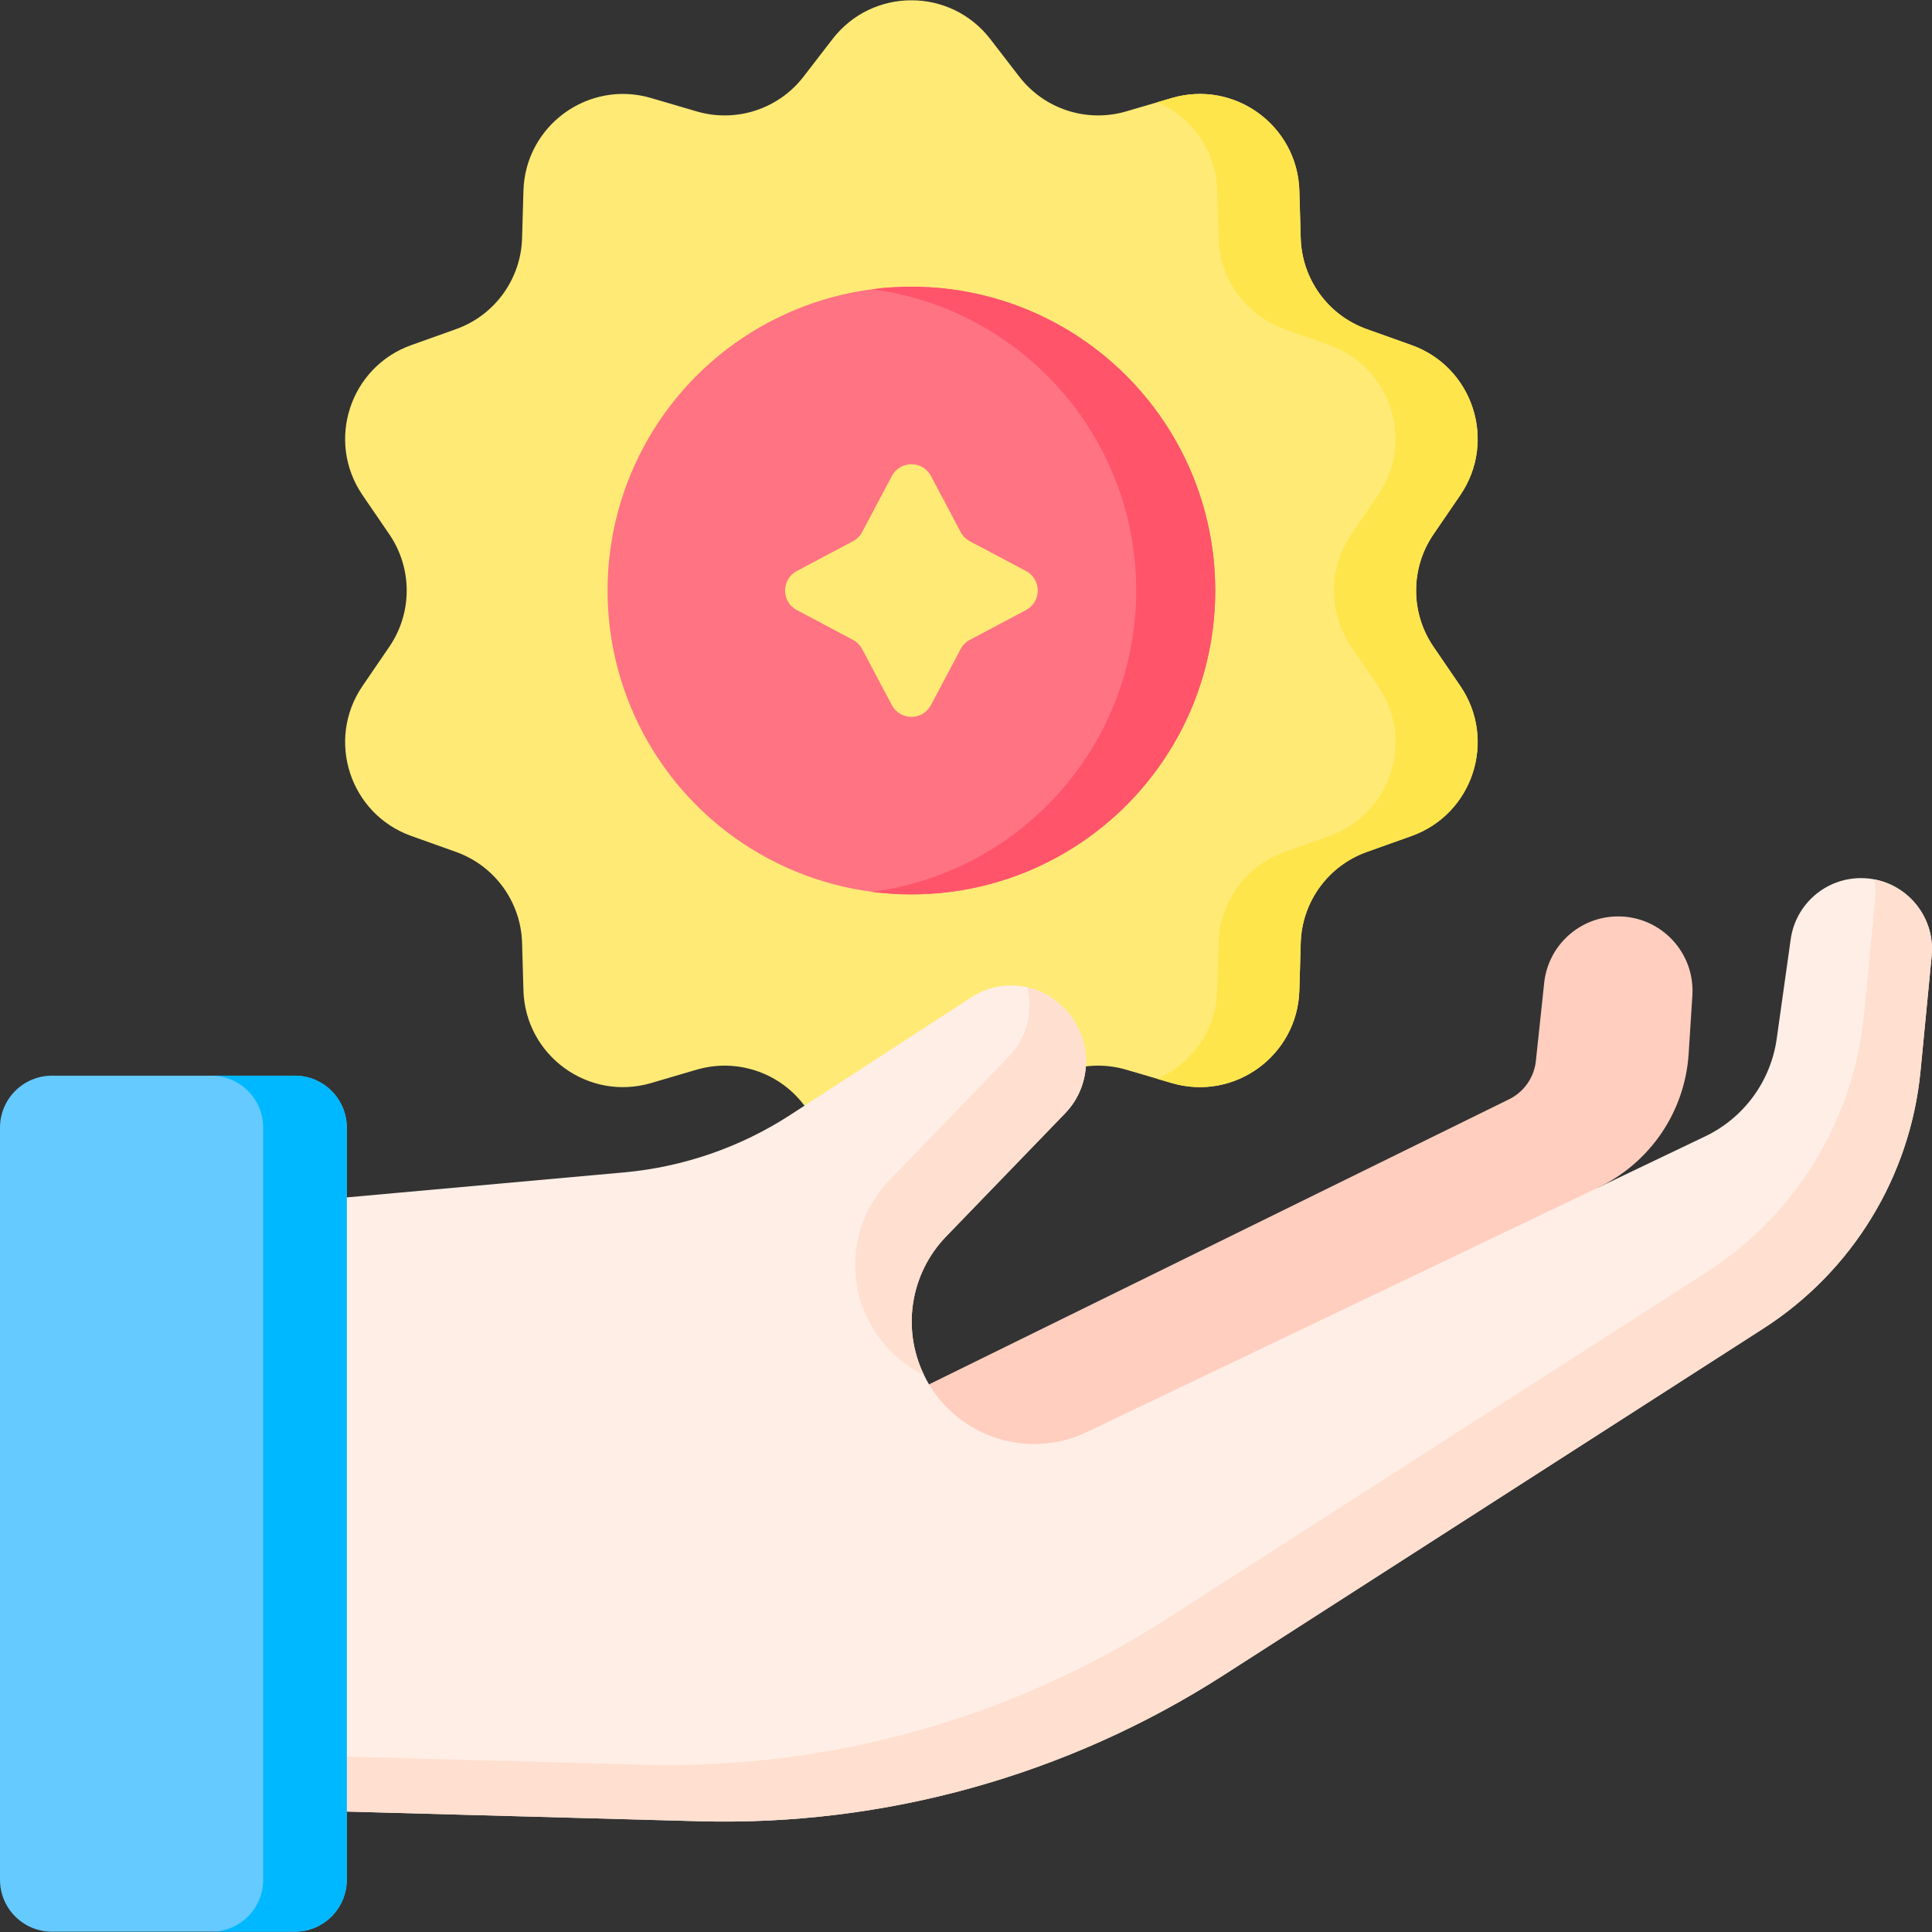 <svg id="Capa_1" enable-background="new 0 0 512 512" height="512" viewBox="0 0 512 512" width="512" xmlns="http://www.w3.org/2000/svg"><rect x="0" y="0" width="512" height="512" fill="#333333" stroke="none"/><g><path d="m262.434 10.352 7.682 9.96c6.646 8.616 17.897 12.272 28.337 9.207l12.069-3.542c16.603-4.873 33.326 7.277 33.822 24.573l.361 12.573c.312 10.877 7.266 20.447 17.514 24.105l11.846 4.229c16.296 5.817 22.684 25.476 12.919 39.761l-7.098 10.384c-6.141 8.983-6.141 20.813 0 29.796l7.098 10.384c9.765 14.285 3.377 33.944-12.919 39.761l-11.846 4.229c-10.248 3.658-17.201 13.229-17.514 24.105l-.361 12.573c-.496 17.296-17.219 29.446-33.822 24.573l-12.069-3.542c-10.441-3.064-21.692.592-28.337 9.207l-7.682 9.96c-10.568 13.701-31.239 13.701-41.807 0l-7.682-9.96c-6.646-8.616-17.897-12.272-28.337-9.207l-12.069 3.542c-16.603 4.873-33.326-7.277-33.822-24.573l-.361-12.573c-.312-10.877-7.266-20.447-17.514-24.105l-11.846-4.229c-16.296-5.817-22.684-25.476-12.919-39.761l7.098-10.384c6.14-8.983 6.14-20.813 0-29.796l-7.098-10.384c-9.765-14.285-3.377-33.944 12.919-39.761l11.846-4.229c10.248-3.658 17.201-13.229 17.514-24.105l.361-12.573c.496-17.296 17.219-29.446 33.822-24.573l12.069 3.542c10.441 3.064 21.692-.592 28.337-9.207l7.682-9.96c10.569-13.701 31.239-13.701 41.807 0z" fill="#ffea76"/><g><path d="m379.887 171.398c-6.141-8.983-6.141-20.813 0-29.796l7.098-10.384c9.765-14.284 3.377-33.944-12.919-39.76l-11.846-4.229c-10.247-3.658-17.201-13.229-17.513-24.105l-.361-12.573c-.496-17.296-17.219-29.446-33.822-24.573l-3.815 1.12c8.945 3.912 15.547 12.684 15.856 23.454l.361 12.573c.312 10.877 7.266 20.447 17.514 24.105l11.846 4.229c16.296 5.817 22.684 25.476 12.919 39.76l-7.098 10.384c-6.141 8.983-6.141 20.813 0 29.796l7.098 10.384c9.765 14.285 3.377 33.944-12.919 39.76l-11.846 4.229c-10.248 3.658-17.201 13.229-17.514 24.105l-.361 12.573c-.309 10.77-6.911 19.542-15.856 23.454l3.815 1.119c16.603 4.873 33.326-7.277 33.822-24.573l.361-12.573c.312-10.877 7.266-20.448 17.514-24.105l11.846-4.229c16.296-5.817 22.684-25.476 12.919-39.76z" fill="#ffe54c"/></g><circle cx="241.531" cy="156.5" fill="#ff7383" r="80.521"/><path d="m241.531 75.98c-3.549 0-7.044.232-10.472.677 39.522 5.133 70.049 38.922 70.049 79.843s-30.526 74.71-70.049 79.843c3.428.445 6.922.677 10.472.677 44.47 0 80.521-36.05 80.521-80.521s-36.051-80.519-80.521-80.519z" fill="#ff546a"/><g><path d="m262.921 425.437 138.819-63.058 21.814-47.676c13.819-6.609 22.983-20.174 23.957-35.461l.982-15.419c.723-11.355-8.292-20.963-19.67-20.963-10.079 0-18.534 7.604-19.6 17.626l-2.197 20.661c-.467 4.388-3.151 8.23-7.112 10.176l-153.707 75.547s1.454 65.865 16.714 58.567z" fill="#ffcebf"/></g><path d="m209.499 295.425 47.964-31.145c7.473-4.853 17.298-3.951 23.763 2.18l.33.313c8.086 7.668 8.36 20.369.665 28.318-9.401 9.712-21.793 22.541-31.508 32.603-9.389 9.725-11.763 24.25-5.962 36.46 7.704 16.215 27.112 23.093 43.307 15.348l163.842-78.356c10.251-4.903 17.365-14.614 18.947-25.867l3.708-26.377c1.306-9.287 9.252-16.194 18.63-16.194 11.106 0 19.795 9.57 18.726 20.625l-2.952 30.513c-2.702 27.923-18.055 53.067-41.66 68.227l-142.985 91.829c-41.411 26.596-89.874 40.098-139.071 38.746l-93.344-2.565-56.35-87.423 56.35-75.337 73.42-6.621c15.75-1.42 30.916-6.664 44.18-15.277z" fill="#ffeee6"/><g fill="#ffdfcf"><path d="m267.251 280.121c-9.401 9.712-21.793 22.541-31.508 32.603-9.389 9.725-11.763 24.25-5.962 36.46 3.289 6.923 8.714 12.136 15.109 15.243-.045-.092-.094-.18-.138-.273-5.801-12.21-3.427-26.735 5.962-36.46 9.715-10.063 22.107-22.892 31.508-32.603 7.696-7.95 7.421-20.65-.665-28.319l-.33-.313c-2.57-2.437-5.673-4.033-8.945-4.785 1.525 6.393-.128 13.382-5.031 18.447z"/><path d="m496.682 233.053c.322 1.707.435 3.484.258 5.309l-2.952 30.513c-2.702 27.923-18.055 53.067-41.66 68.227l-142.985 91.829c-41.411 26.595-89.874 40.097-139.071 38.745l-78.373-2.153v14.559l93.344 2.565c49.197 1.352 97.66-12.15 139.071-38.746l142.985-91.829c23.605-15.16 38.958-40.304 41.66-68.227l2.952-30.513c.954-9.859-5.864-18.519-15.229-20.279z"/></g><path d="m78.121 511.924h-64.344c-7.609 0-13.777-6.168-13.777-13.777v-199.308c0-7.609 6.168-13.777 13.777-13.777h64.344c7.609 0 13.777 6.168 13.777 13.777v199.308c0 7.609-6.168 13.777-13.777 13.777z" fill="#64caff"/><path d="m78.121 285.062h-22.144c7.609 0 13.777 6.168 13.777 13.777v199.308c0 7.609-6.168 13.777-13.777 13.777h22.144c7.609 0 13.777-6.168 13.777-13.777v-199.308c0-7.609-6.168-13.777-13.777-13.777z" fill="#00b8ff"/><g><path d="m246.709 126.14 7.883 14.866c.549 1.036 1.397 1.883 2.433 2.433l14.866 7.883c4.154 2.203 4.154 8.154 0 10.357l-14.866 7.883c-1.036.549-1.883 1.397-2.433 2.433l-7.883 14.866c-2.203 4.154-8.154 4.154-10.357 0l-7.883-14.866c-.549-1.036-1.397-1.883-2.433-2.433l-14.866-7.883c-4.154-2.203-4.154-8.154 0-10.357l14.866-7.883c1.036-.549 1.883-1.397 2.433-2.433l7.883-14.866c2.203-4.154 8.155-4.154 10.357 0z" fill="#ffea76"/></g></g></svg>